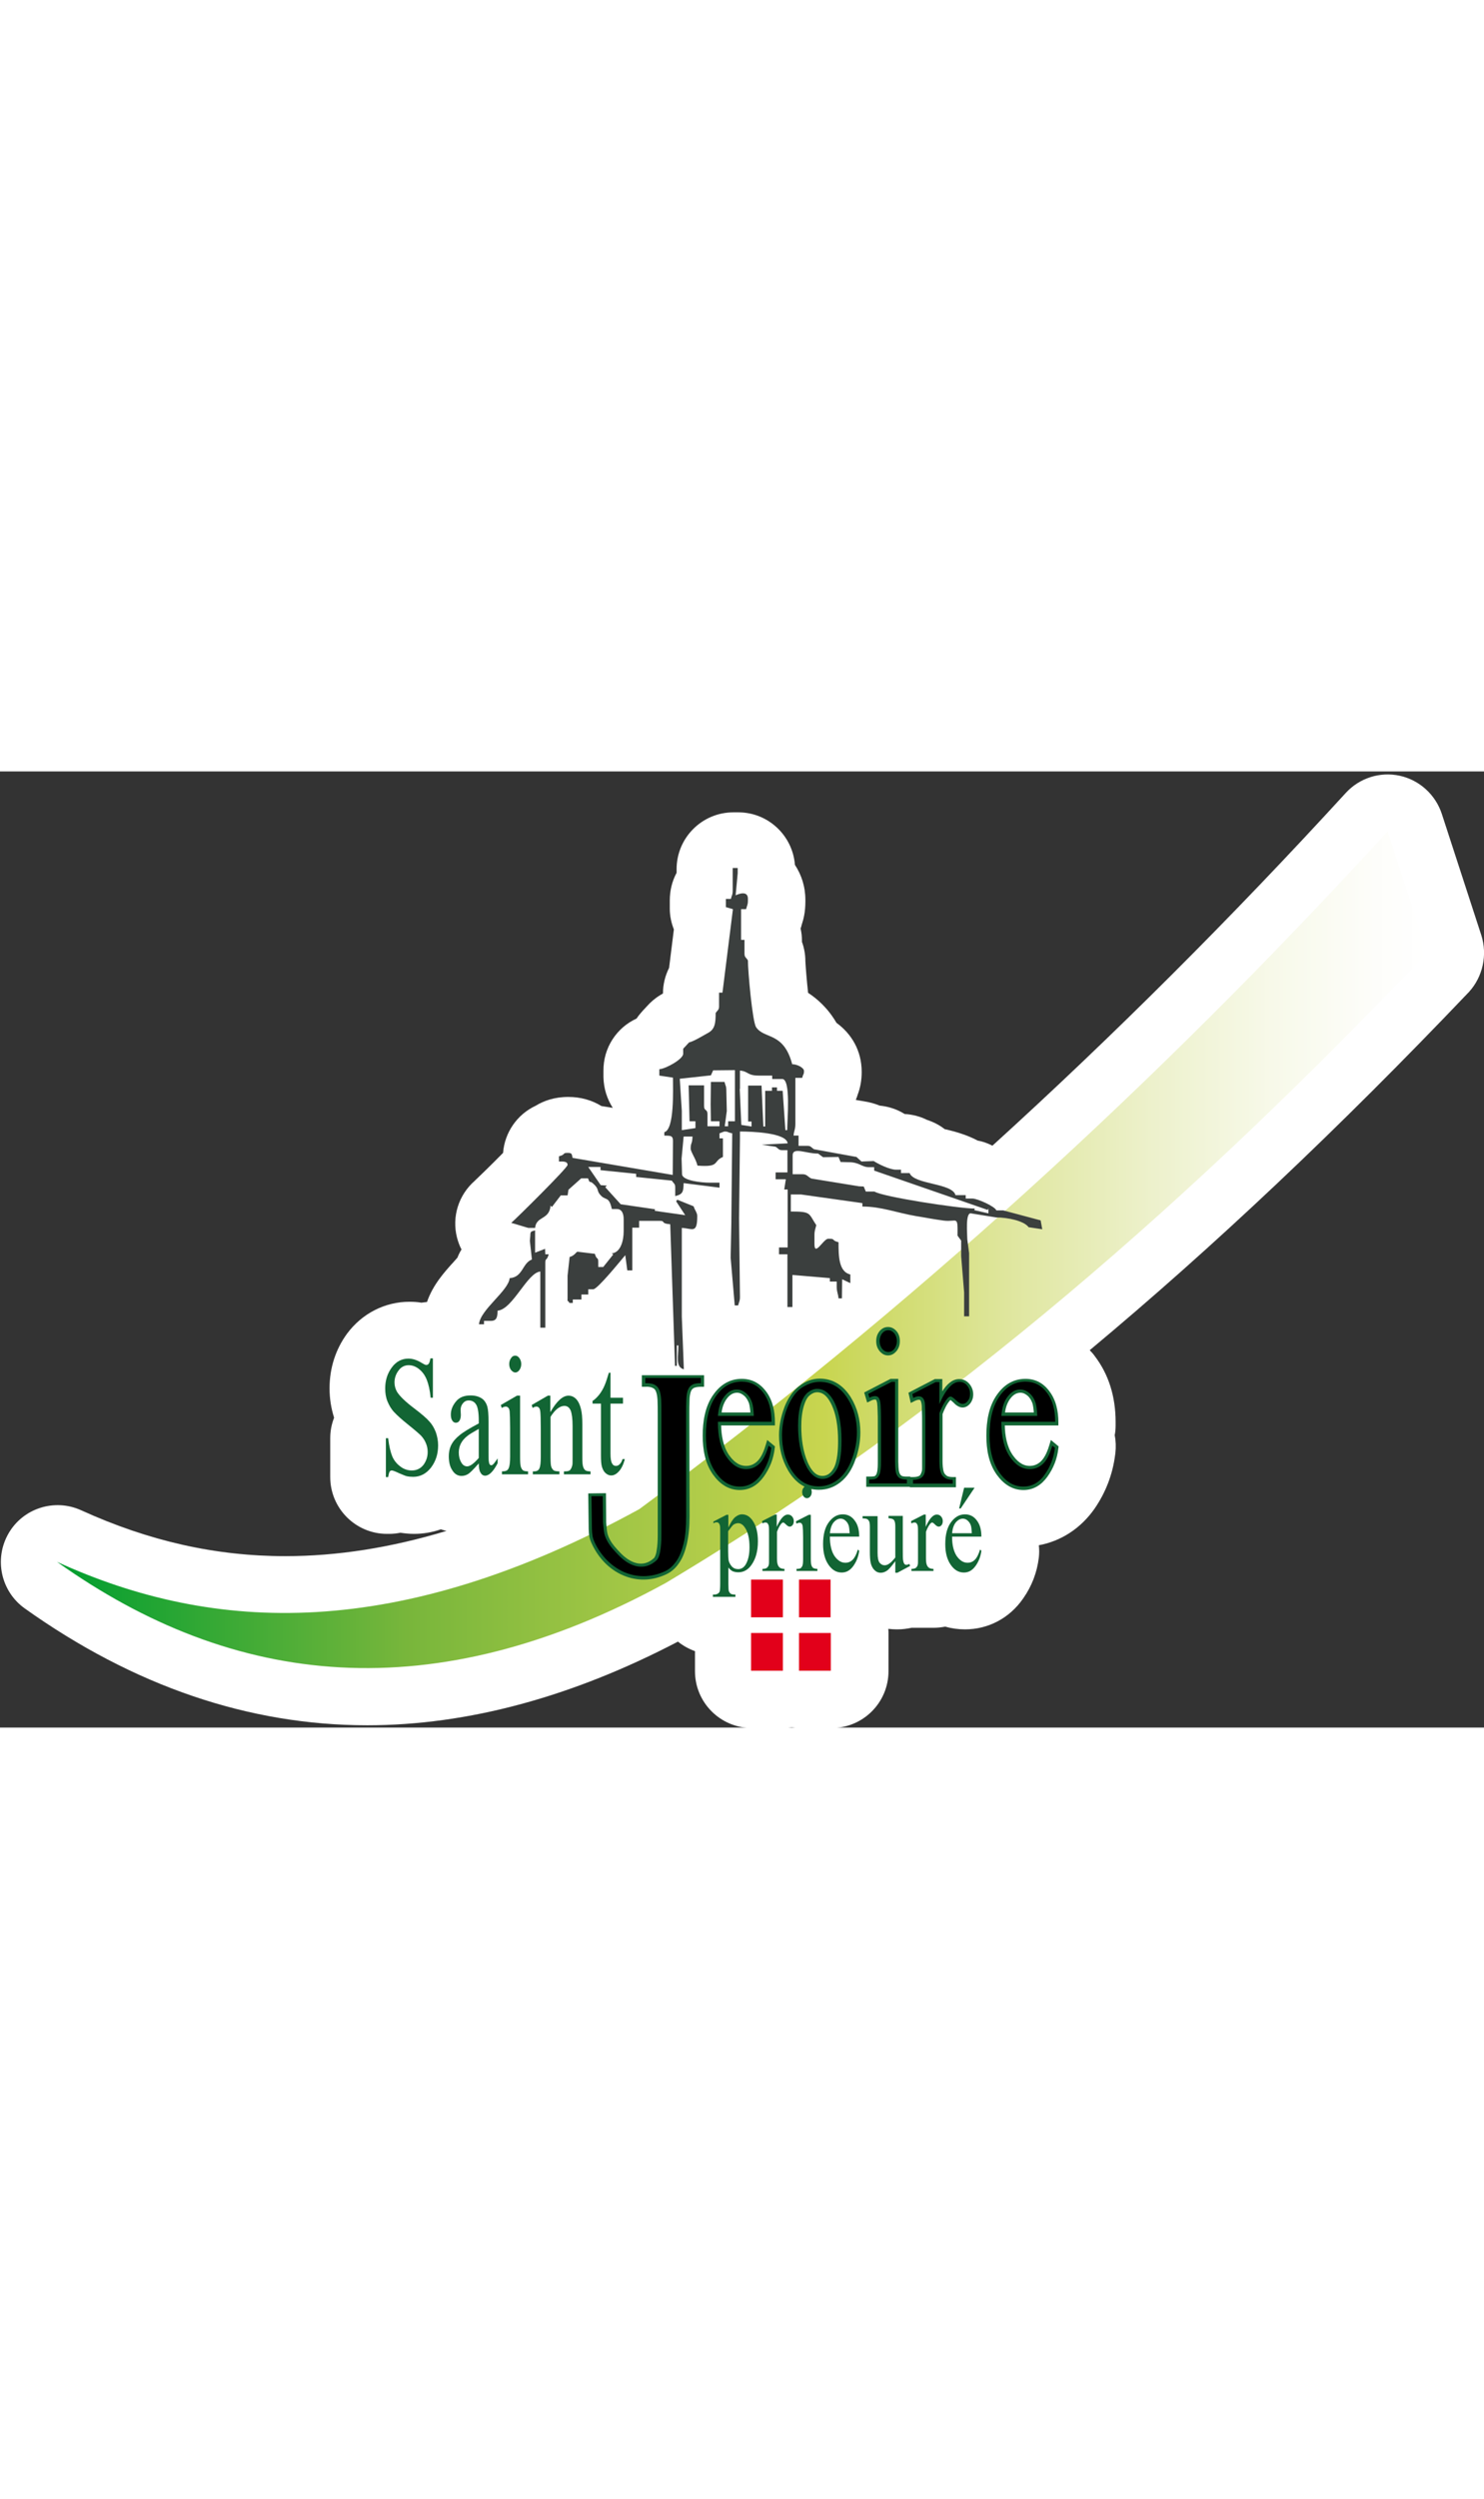 <?xml version="1.0" encoding="UTF-8"?>
<svg xmlns="http://www.w3.org/2000/svg" xmlns:xlink="http://www.w3.org/1999/xlink" version="1.1" x="0px" y="0px" viewBox="0 0 653.4 420.6" width="250" style="enable-background:new 0 0 653.4 420.6;" xml:space="preserve">
<rect x="0" y="0" width="653.4" height="420.6" fill="#333333" stroke="none"/>
<style type="text/css">
	.st0{fill:#FFFFFF;}
	.st1{fill-rule:evenodd;clip-rule:evenodd;fill:url(#SVGID_1_);}
	.st2{fill-rule:evenodd;clip-rule:evenodd;fill:#3B3F3E;}
	.st3{fill-rule:evenodd;clip-rule:evenodd;fill:#E2001A;}
	.st4{fill:#126534;}
	.st5{fill-rule:evenodd;clip-rule:evenodd;fill:#126534;}
</style>
<g id="Calque_2">
</g>
<g id="Calque_1">
	<path class="st0" d="M652.2,72l-17.4-53.4C632,10.2,625,3.8,616.3,1.9c-8.7-1.9-17.7,1-23.7,7.5c-50.2,54.8-102.5,107-155.6,155.2   c0,0-0.1,0-0.1,0c-2-1-4.1-1.8-6.4-2.2c-5.3-2.8-10.6-4.1-13.9-4.9c-0.2,0-0.4-0.1-0.6-0.1c-2.3-1.8-5-3.2-7.8-4.1   c-3-1.5-6.4-2.4-9.9-2.6c-3.3-2.1-7.1-3.3-11-3.7c-1.7-0.7-3.5-1.2-5.3-1.6l-5.2-0.9c0.3-0.7,0.6-1.5,0.8-2.2   c1.2-3.2,1.8-6.4,1.8-10.1c0-9.4-4.5-16.8-11.1-21.6c-3.8-6.5-8.5-10.6-12.5-13.2c-0.6-5.4-1.1-11.7-1.2-13.9   c0-2.9-0.5-5.8-1.5-8.5v-0.5c0-1.8-0.2-3.6-0.6-5.4c0.2-0.6,0.4-1.1,0.5-1.7c0.8-2.4,1.6-5.5,1.6-10.1v-0.8c0-5.8-1.7-11-4.6-15.4   c-1-12.9-11.8-23.1-24.9-23.1h-2.2c-13.8,0-25,11.2-25,25v1.6c-2,3.7-3,7.9-3,12.2l0,3.6c0,3.2,0.7,6.3,1.8,9.1l-2.1,16.9   c-1.7,3.4-2.7,7.2-2.7,11.3c-2.4,1.3-4.6,3-6.5,5l-2.6,2.8c-0.9,1-1.8,2.1-2.5,3.2c-8.8,4-14.7,12.9-14.6,23l0,2.8   c0.1,5,1.6,9.6,4.1,13.5l-5-0.8c-4.2-2.6-9.2-4-14.6-4c-6.1,0-10.8,1.7-14.4,3.9c-8.1,3.8-13.6,11.7-14.3,20.7   c-5.1,5.2-10.9,10.8-12.6,12.4c-7,6.2-10,15.7-7.7,24.8c0.5,1.9,1.1,3.6,2,5.3c-0.7,1.1-1.3,2.3-1.8,3.6c-0.5,0.6-1.2,1.3-1.6,1.8   c-4,4.4-9.2,10.1-11.8,17.7c-0.8,0.1-1.7,0.2-2.5,0.3c-1.7-0.3-3.5-0.4-5.2-0.4c-10.8,0-20.8,5.1-27.4,13.9   c-5.1,6.9-7.8,15.2-7.8,24.2c0,4.5,0.7,8.8,2,12.9c-1.1,2.8-1.7,5.8-1.7,9v17.1c0,13.8,11.2,25,25,25h1c1.7,0,3.3-0.2,4.9-0.5   c2,0.3,4,0.5,6,0.5c4.1,0,8.1-0.7,11.8-2c0.8,0.3,1.7,0.5,2.5,0.7c-24.6,7.4-48.1,11.1-71,11.1c-30.6,0-60-6.6-89.9-20.2   c-11.7-5.3-25.6-0.9-32,10.3c-6.4,11.2-3.3,25.4,7.2,32.9c47.9,34.1,98.6,51.4,150.8,51.4c44.1,0,90.1-12.4,136.8-36.8   c2.2,1.8,4.8,3.2,7.5,4.2v8.8c0,13.8,11.2,25,25,25h14c1.2,0,2.4-0.1,3.6-0.3c1.2,0.2,2.3,0.3,3.6,0.3h14c13.8,0,25-11.2,25-25V379   c0-0.6,0-1.2-0.1-1.8c0.1,0,0.2,0,0.3,0c1,0.1,2,0.2,3.1,0.2h0.9c2,0,4.1-0.3,6-0.7c0,0,0.1,0,0.1,0h9.7c1.7,0,3.4-0.2,5-0.5   c2.8,0.8,5.7,1.2,8.7,1.2c10.2,0,19.6-4.9,25.6-13.6c3.8-5.4,6.1-11.4,6.9-18c0.2-1.8,0.2-3.6,0-5.4c9.7-1.8,18.3-7.3,24.4-15.9   c5-7.2,8.1-15.2,9.2-23.9l0.1-0.8c0.3-2.6,0.2-5.3-0.3-7.8c0.3-1.4,0.4-2.9,0.4-4.4v-1.4c0-11.3-3.1-21-9.1-28.9   c-0.7-1-1.5-1.9-2.3-2.7c54.5-45.4,109.5-97.3,167-157.6C652.9,90.3,655,80.7,652.2,72z"></path>
	<linearGradient id="SVGID_1_" gradientUnits="userSpaceOnUse" x1="25.101" y1="210.412" x2="628.411" y2="210.412">
		<stop offset="0" style="stop-color:#009E30"></stop>
		<stop offset="0.255" style="stop-color:#78B63B"></stop>
		<stop offset="0.559" style="stop-color:#C8D54F"></stop>
		<stop offset="0.59" style="stop-color:#CDD963"></stop>
		<stop offset="0.7" style="stop-color:#E0E7A1"></stop>
		<stop offset="0.8" style="stop-color:#EDF1CC"></stop>
		<stop offset="0.886" style="stop-color:#F7F9E9"></stop>
		<stop offset="0.956" style="stop-color:#FDFDF9"></stop>
		<stop offset="1" style="stop-color:#FFFFFF"></stop>
	</linearGradient>
	<path class="st1" d="M281.5,324.5C399.2,237.7,508.8,137.9,611,26.4l17.4,53.4C527.5,185.7,418.8,282,293.1,357   c-102.5,56.1-190.3,46-268-9.3C94.3,379.3,175.2,382.7,281.5,324.5L281.5,324.5z"></path>
	<g>
		<path class="st2" d="M233.5,204.2l-0.2,2.3l0.9,8.2c-4.3,1.6-3.9,7.8-9.8,8.2c-0.5,5.6-13,13.9-13.5,20.3h2.2v-1.5h3    c2.7,0,2.9-1.8,3-4.5c6.6-0.5,13.1-16.8,18.8-17.2v24.7h2.2v-28.5c0-2.4,0.6-0.6,1.5-3.8h-1.5l-0.1-2.4l-4.4,1.7v-9.8    C234,202.4,233.5,202.1,233.5,204.2L233.5,204.2z"></path>
		<path class="st2" d="M423.2,213.2v-6.8l-1.6-2.2c0.1-9.2-0.1-5.9-6-6.6c-5.2-0.7-7.3-1.2-12.3-2c-8.3-1.4-15.3-4.2-23.6-4.2v-1.5    l-27-3.8l-4.5,0v7.5c9.1,0,7.7,0.7,11.2,6c-0.4,1.8-0.8,2.2-0.8,4.5v3.8c0,5.7,4-2.3,6-2.3h0.8c2.4,0,0.6,0.7,3.8,1.5    c0,6.2,0.1,13,5.2,14.2v3.8l-3.6-1.7l-0.1,8.4h-1.5c-0.2-2.3-0.8-2.7-0.8-5.2v-2.2h-3v-1.5l-16.5-1.4l0,14.1h-2.2v-23.2H343v-3    h3.8v-25.5h-1.5l0.7-4.5l-4.5,0v-3h5.2v-9.8h-2.2c-1.7,0-1.6-0.6-3-1.5l-6.1-0.9l11.4-0.6c-0.5-4.7-15.9-5.2-21-5.2v3l-0.4,35.2    l0.4,34.5c0,2-0.4,2.1-0.8,3.8h-1.5l-1.8-21l0.3-15l0.4-39.7c-2.5-0.5-1.6-0.8-3.4-0.8c-0.2,0-1.4,0.5-2.2,0.8v2.2h1.5v8.2    c-4.6,1.9-1,4.6-11.2,3.8c-0.7-3-3-6-3-7.5c0-2.7,0.7-1.8,0.8-5.3H301l-0.9,9.7l0.2,6.8c0,3,8.9,3.8,12,3.8h4.5v2.2l-15.8-2    c-0.1,3.8-0.3,4.9-3.7,5.7v-3.8c0-1.7-0.6-1.6-1.5-3l-15.7-1.6l0-1.4l-15.7-1.6l0-1.4H259l5.5,8l2.7,0.2l-0.7,0.7l6.8,7.5    l15.1,2.2l-0.1,0.7l13.4,1.9l-4-6.1l0.5-0.7l7.2,2.9c0.6,1.9,1.6,2.8,1.6,4.3c0,8-2.2,5.4-6.8,5.2v39l0.9,23.2    c-3.8-1-2.4-5.7-2.4-10.5H298v9h-0.8l-2.1-62.3c-4.6-0.4-1.8-1.5-4.7-1.5h-9v3h-3v18.8h-2.2l-0.9-6.7c-1.8,2.1-12.2,15-14.1,15    H259v2.3h-3v2.2h-3.8v1.5h-1.5c-1-2-0.8,0.6-0.8-2.3v-9.7l0.9-8.2c2.5-0.7,2.8-2.4,3.6-2.3l7.5,0.9c0.9,3,1.5,1.2,1.5,3.6v2.2h2.2    l4.4-5.5l-0.6-0.5c3.8-0.4,5.2-5.4,5.2-9.8v-5.2c0-2.3-0.7-4.5-3-4.5h-2.2c-1.4-6.2-2.8-3.2-5.4-6.6c-1.2-1.6-0.4-2.1-2.1-3.9    c-2.8-2.9-1.8,0.1-3-3h-3l-5.6,5l-0.4,2.5h-3l-3.9,5.1l-0.6-0.6c-0.5,6.4-6.3,4.5-6.8,9.8h-3c-0.2,0-6.2-1.9-7.5-2.2    c2.6-2.3,24.8-24.2,24.8-25.5c0-1.7-2.1-1.5-3.8-1.5v-2.3c3.2-0.8,1.3-1.5,3.8-1.5c2.1,0,1.8,0.6,2.2,2.2l44.1,7.5l0.1-15    c0-2.5-1.3-2.2-3.8-2.3v-1.5c4.5-1.2,3.8-18.5,3.8-24l-6-0.9l0-2.8c2.8-0.2,10.5-4.4,10.5-6.8v-2.2l2.6-2.8c2-0.4,6.2-3,8.4-4.2    c3-1.6,3.3-4.4,3.3-8.7c0.9-1.4,1.5-1.3,1.5-3v-6h1.5l4.6-36.7l-3.1-0.9l0-3.6h2.2c0.4-1.7,0.8-1.7,0.8-3.8v-9.8h2.2v2.3l-0.9,9.7    c1.9-0.9,5.4-1.9,5.4,1.5v0.8c0,2-0.4,2.1-0.8,3.8h-2.2l0,13.5l1.5,0v6c0,1.7,0.6,1.6,1.5,3c0,4.8,2,27.1,3.6,29.4    c3.6,5.4,12.1,1.9,15.9,16.3c2.1,0,5.2,1.5,5.2,3c0,1.6-0.3,1-0.8,3h-3v20.2c0,2.6-0.6,2.9-0.8,5.2h2.2v4.5h3.8    c1.7,0,1.6,0.6,3,1.5l18.7,3.4l2.2,2l5.4-0.2c1.8,1.2,7,3.8,9.8,3.8h2.2v1.5h3.8c2,5.1,18.8,4.3,20.2,9.7h4.5v1.5h3    c2.1,0,9.8,3.4,10.5,5.2h3l16.5,4.4l0.7,3.9l-6-0.9c-2-2.8-9.2-4.3-14.3-4.3l-11.2-1.8c-2.4-0.1-1.5,9.2-1.5,11.5l0.8,6v27.8h-2.2    v-10.5L423.2,213.2L423.2,213.2z M349,168.9v8.3h4.5c1.8,0,2.2,1.2,3.8,1.9l20.9,3.4l2.1,0.1l0.9,2.2h3.8    c3.4,2.3,37.3,7.5,44.2,7.5L429,193l6.2,1.4v-2.3l-0.3,0.8l-50-17.3v-1.5h-2.2c-3.4,0-4.2-2.2-9-2.2l-3.6-0.1l-0.9-2.2l-6.8,0.1    l-2.2-1.6C355.1,168.2,349,165,349,168.9L349,168.9z M313,133.7l-13.7,1.5l0.9,14.2l0,8.4l6-0.9v-3l-2.6,0l-0.4-15.8h6.8v9    c0,2.6,1.5,1.1,1.5,3.8v5.2h5.3v-2.2H313l-0.1-7.5l0.1-9.8h6c0.4,1.7,0.8,1.7,0.8,3.8l0.2,9l-0.9,6.7h1.5v-2.2h3v-22.5l-9.6,0.1    L313,133.7L313,133.7z M325.7,139.7l0.7,15.8l4.5,0.7v-2.2h-1.5v-15.8l5.9,0l0.8,18h0.8v-15.7h3v-1.5h2.2v1.5l2.5,0l1.2,17.3h0.8    c0-4.5,1.7-22.5-2.2-22.5H340v-1.5h-6c-5,0-4.5-1.9-8.2-2.2V139.7L325.7,139.7z"></path>
		<polygon class="st3" points="330.7,355.5 344.7,355.5 344.7,372.1 330.7,372.1 330.7,355.5   "></polygon>
		<polygon class="st3" points="330.7,379 344.7,379 344.7,395.6 330.7,395.6 330.7,379   "></polygon>
		<polygon class="st3" points="351.8,355.5 365.7,355.5 365.7,372.1 351.8,372.1 351.8,355.5   "></polygon>
		<polygon class="st3" points="351.8,379 365.8,379 365.8,395.6 351.8,395.6 351.8,379   "></polygon>
		<path class="st4" d="M190.6,258.3v17.2h-1c-0.3-3.3-0.9-5.9-1.7-7.9c-0.8-2-1.9-3.5-3.4-4.7c-1.5-1.2-3-1.7-4.6-1.7    c-1.8,0-3.3,0.8-4.4,2.3c-1.2,1.6-1.8,3.3-1.8,5.3c0,1.5,0.4,2.9,1.1,4.1c1.1,1.8,3.6,4.3,7.6,7.3c3.3,2.5,5.5,4.4,6.7,5.8    c1.2,1.3,2.1,2.9,2.8,4.7c0.6,1.8,1,3.7,1,5.7c0,3.8-1,7-3.1,9.8c-2.1,2.7-4.7,4.1-7.9,4.1c-1,0-2-0.1-2.9-0.3    c-0.5-0.1-1.6-0.6-3.3-1.3c-1.7-0.8-2.7-1.2-3.2-1.2c-0.4,0-0.8,0.2-1,0.6c-0.2,0.4-0.4,1.1-0.6,2.3h-1v-17.1h1    c0.4,3.6,1.1,6.2,1.8,8c0.8,1.8,1.9,3.2,3.5,4.4c1.5,1.2,3.3,1.8,5.1,1.8c2.1,0,3.8-0.8,5.1-2.4c1.2-1.6,1.9-3.5,1.9-5.7    c0-1.2-0.2-2.5-0.7-3.7c-0.5-1.3-1.2-2.4-2.2-3.5c-0.7-0.7-2.5-2.3-5.5-4.7c-3-2.4-5.1-4.3-6.4-5.7c-1.3-1.4-2.2-3-2.9-4.7    c-0.7-1.7-1-3.6-1-5.7c0-3.6,1-6.6,2.9-9.2c1.9-2.6,4.4-3.9,7.3-3.9c1.9,0,3.8,0.6,5.9,1.9c1,0.6,1.6,0.9,2,0.9    c0.4,0,0.8-0.2,1.1-0.6c0.3-0.4,0.5-1.2,0.7-2.3H190.6L190.6,258.3z"></path>
		<path class="st4" d="M210.8,304.4c-2.4,2.7-3.9,4.2-4.6,4.6c-0.9,0.6-1.9,0.9-3,0.9c-1.6,0-3-0.8-4-2.4c-1.1-1.6-1.6-3.7-1.6-6.3    c0-1.6,0.3-3.1,0.8-4.3c0.7-1.7,1.9-3.2,3.7-4.7c1.7-1.5,4.6-3.2,8.7-5.4v-1.3c0-3.3-0.4-5.7-1.1-6.9c-0.7-1.2-1.8-1.9-3.3-1.9    c-1.1,0-1.9,0.4-2.6,1.3c-0.7,0.8-1,1.8-1,2.9l0.1,2.1c0,1.1-0.2,2-0.6,2.6c-0.4,0.6-0.9,0.9-1.6,0.9c-0.6,0-1.2-0.3-1.6-1    c-0.4-0.6-0.6-1.5-0.6-2.6c0-2.1,0.8-4,2.3-5.8c1.5-1.8,3.6-2.6,6.4-2.6c2.1,0,3.8,0.5,5.2,1.5c1,0.8,1.8,2,2.2,3.6    c0.3,1.1,0.5,3.2,0.5,6.5v11.4c0,3.2,0,5.2,0.1,5.9c0.1,0.7,0.2,1.2,0.4,1.4c0.2,0.3,0.4,0.4,0.7,0.4c0.3,0,0.5-0.1,0.7-0.3    c0.4-0.3,1.1-1.2,2.1-2.7v2.1c-1.9,3.7-3.8,5.5-5.5,5.5c-0.8,0-1.5-0.4-2-1.3C211.1,307.8,210.8,306.4,210.8,304.4L210.8,304.4z     M210.8,302v-12.8c-2.6,1.5-4.3,2.5-5,3.1c-1.4,1.1-2.3,2.2-2.9,3.4c-0.6,1.2-0.9,2.5-0.9,3.9c0,1.8,0.4,3.2,1.1,4.4    c0.7,1.2,1.6,1.7,2.6,1.7C207,305.7,208.7,304.4,210.8,302L210.8,302z"></path>
		<path class="st4" d="M226.9,257c0.7,0,1.3,0.4,1.8,1.1c0.5,0.7,0.8,1.6,0.8,2.6c0,1-0.3,1.9-0.8,2.6c-0.5,0.7-1.1,1.1-1.8,1.1    c-0.7,0-1.3-0.4-1.9-1.1c-0.5-0.7-0.8-1.6-0.8-2.6c0-1,0.3-1.9,0.8-2.6C225.5,257.3,226.1,257,226.9,257L226.9,257z M229,274.6v27    c0,2.1,0.1,3.5,0.3,4.2c0.2,0.7,0.5,1.2,0.9,1.6c0.4,0.3,1.2,0.5,2.3,0.5v1.3h-11.5v-1.3c1.2,0,1.9-0.2,2.3-0.5    c0.4-0.3,0.7-0.8,0.9-1.6c0.2-0.7,0.4-2.1,0.4-4.2v-13c0-3.6-0.1-6-0.2-7.1c-0.1-0.8-0.3-1.3-0.6-1.6c-0.3-0.3-0.6-0.5-1.1-0.5    c-0.5,0-1.1,0.2-1.8,0.6l-0.4-1.3l7.1-4.1H229L229,274.6z"></path>
		<path class="st4" d="M242.4,281.7c2.8-4.8,5.4-7.1,7.9-7.1c1.3,0,2.4,0.5,3.3,1.4c0.9,0.9,1.7,2.4,2.2,4.5    c0.4,1.5,0.6,3.7,0.6,6.8v14.4c0,2.1,0.1,3.6,0.4,4.3c0.2,0.6,0.5,1.1,0.9,1.4c0.4,0.3,1.2,0.5,2.3,0.5v1.3h-11.7v-1.3h0.5    c1.1,0,1.9-0.2,2.3-0.7c0.4-0.5,0.7-1.2,0.9-2.1c0.1-0.4,0.1-1.5,0.1-3.4v-13.8c0-3.1-0.3-5.3-0.8-6.7c-0.6-1.4-1.5-2.1-2.8-2.1    c-2,0-4.1,1.6-6.1,4.8v17.7c0,2.3,0.1,3.7,0.3,4.2c0.2,0.7,0.6,1.2,1,1.6c0.4,0.3,1.3,0.5,2.6,0.5v1.3h-11.7v-1.3h0.5    c1.2,0,2-0.4,2.4-1.3c0.4-0.9,0.6-2.5,0.6-5v-12.5c0-4-0.1-6.5-0.2-7.4c-0.1-0.9-0.3-1.5-0.6-1.8c-0.3-0.3-0.6-0.5-1.1-0.5    c-0.5,0-1.1,0.2-1.7,0.6l-0.4-1.3l7.1-4.1h1.1V281.7L242.4,281.7z"></path>
		<path class="st4" d="M268.8,264.5v11h5.5v2.6h-5.5V300c0,2.2,0.2,3.6,0.7,4.4c0.4,0.8,1,1.1,1.7,1.1c0.6,0,1.1-0.2,1.7-0.8    c0.5-0.5,0.9-1.2,1.2-2.2h1c-0.6,2.4-1.5,4.2-2.6,5.4c-1.1,1.2-2.2,1.8-3.4,1.8c-0.8,0-1.6-0.3-2.3-0.9c-0.8-0.6-1.3-1.5-1.7-2.7    c-0.4-1.2-0.5-2.9-0.5-5.4v-22.6h-3.7v-1.2c0.9-0.5,1.9-1.5,2.9-2.7c1-1.3,1.9-2.8,2.6-4.6c0.4-0.9,0.9-2.6,1.7-5.1H268.8    L268.8,264.5z"></path>
		<path class="st5" d="M303.6,327.8c0,4-0.3,8.2-1.2,12.1c-0.7,2.9-1.7,5.9-3.4,8.3c-1.4,2.1-3.2,3.8-5.5,4.9    c-5.6,2.7-11.8,3.2-17.7,1.1c-6.9-2.4-12.2-7.9-15.2-14.4c-1.1-2.3-1.3-3.8-1.4-6.4l0,0l-0.2-15.8l7.8-0.1l0.1,12.9l0,0    c0.3,2.9,0.1,4.4,1.4,7.1c1.2,2.4,3,4.3,4.8,6.2c4.2,4.4,9.9,7,14.9,2.3c0.6-0.8,1-2.2,1.1-3.2c0.4-2.2,0.5-4.6,0.5-6.8v-53.1    c0-2.1,0-4.3-0.1-6.4c-0.1-1.2-0.2-2.6-0.7-3.8c-0.3-0.7-0.7-1.2-1.4-1.5c-1-0.5-2.3-0.6-3.4-0.5l-1.4,0v-5.1h27.4v5.1l-1.4,0    c-1,0-2.2,0.1-3.1,0.5c-0.6,0.3-1,0.8-1.3,1.5c-0.4,1.1-0.6,2.6-0.6,3.8c-0.1,2.1-0.1,4.3-0.1,6.4"></path>
		<path d="M284.2,269.1c1.7,0,3.1,0.2,4,0.7c1,0.5,1.6,1.2,2.1,2.3c0.4,1,0.7,2.4,0.8,4.2c0.1,1.7,0.1,3.9,0.1,6.5v53.1    c0,3-0.2,5.3-0.5,7.1c-0.3,1.8-0.8,3.1-1.5,3.9c-5.3,5-11.8,3.2-17-2.3c-1.8-1.9-3.7-3.8-5.1-6.6c-1.4-2.9-1.2-4.2-1.6-7.7    l-0.1-11.5l-5,0l0.2,14.4c0.1,2.4,0.2,3.7,1.2,5.9c5.5,11.8,18.3,18.7,31.1,12.7c1.9-0.9,3.5-2.4,4.9-4.4c1.4-2,2.4-4.6,3.2-7.8    c0.8-3.2,1.1-7.2,1.1-11.8v-45c0-2.6,0-4.7,0.1-6.5c0.1-1.8,0.3-3.2,0.7-4.2c0.4-1.1,1-1.8,1.9-2.3c0.9-0.5,2.2-0.7,3.8-0.7v-2.3    h-24.5V269.1L284.2,269.1z"></path>
		<path class="st5" d="M317.5,287.6c0.1,4.5,0.9,9.3,3.4,13c1.8,2.6,4.2,4.9,7.6,4.9c1.9,0,3.5-0.7,4.9-2c1.9-1.8,3.1-5,3.8-7.4    l0.6-2l3.4,2.8l-0.1,0.8c-0.5,4.6-2.1,8.7-4.8,12.5c-2.6,3.6-6,5.9-10.6,5.9c-5,0-8.8-2.7-11.7-6.7c-3.6-5-4.6-11.2-4.6-17.2    c0-6.2,1-13,4.8-18.2c3-4.2,7.1-6.8,12.4-6.8c4.4,0,7.9,1.9,10.6,5.4c3,3.9,4,8.9,4,13.7v1.4H317.5L317.5,287.6z M317.7,282h12.7    c-0.1-1.4-0.3-2.9-0.6-4c-0.5-1.4-1.2-2.6-2.3-3.5c-0.9-0.7-1.8-1.2-3-1.2c-1.9,0-3.3,1.1-4.4,2.5    C318.7,277.6,318,279.8,317.7,282L317.7,282z"></path>
		<path d="M316.1,286.2c0,6.5,1.2,11.5,3.7,15.2c2.5,3.7,5.4,5.5,8.7,5.5c2.2,0,4.2-0.8,5.8-2.3c1.7-1.6,3-4.2,4.1-8l1.2,0.9    c-0.5,4.3-2,8.3-4.5,11.8c-2.5,3.6-5.7,5.3-9.4,5.3c-4.1,0-7.6-2-10.5-6.1c-2.9-4.1-4.4-9.5-4.4-16.4c0-7.4,1.5-13.2,4.5-17.4    c3-4.2,6.7-6.3,11.3-6.3c3.8,0,7,1.6,9.4,4.8c2.5,3.2,3.7,7.5,3.7,12.9H316.1L316.1,286.2z M316.1,283.5h15.8    c-0.1-2.8-0.4-4.7-0.8-5.9c-0.6-1.8-1.5-3.2-2.8-4.2c-1.2-1-2.5-1.5-3.9-1.5c-2.1,0-3.9,1-5.5,3.1    C317.3,277,316.4,279.8,316.1,283.5L316.1,283.5z"></path>
		<path class="st5" d="M360.9,267.1c6,0,10.5,3.1,13.7,8.2c2.9,4.7,4.2,9.9,4.2,15.5c0,4.2-0.8,8.4-2.3,12.3    c-1.3,3.7-3.4,7.2-6.5,9.6c-2.8,2.2-5.9,3.3-9.5,3.3c-6.1,0-10.5-3.4-13.5-8.5c-2.8-4.8-4-10-4-15.5c0-4.3,0.9-8.4,2.4-12.4    c1.4-3.6,3.5-7,6.6-9.3C354.6,268.3,357.6,267.1,360.9,267.1L360.9,267.1z M359.8,273.1c-1.2,0-2.2,0.5-3.1,1.2    c-1.4,1-2.2,3-2.7,4.6c-0.9,2.8-1.2,6.2-1.2,9.2c0,5.3,0.7,10.9,2.8,15.8c1.2,2.7,3.1,6,6.5,6c2.2,0,3.7-1.3,4.8-3.1    c1.9-3.1,2.1-8.8,2.1-12.3c0-5.8-0.7-12.4-3.7-17.5C364,274.8,362.3,273.1,359.8,273.1L359.8,273.1z"></path>
		<path d="M360.9,268.5c5.2,0,9.3,2.5,12.4,7.5c2.7,4.3,4,9.2,4,14.7c0,3.9-0.7,7.8-2.2,11.8c-1.5,4-3.5,7-6.1,9c-2.6,2-5.4,3-8.6,3    c-5.2,0-9.2-2.6-12.3-7.8c-2.6-4.4-3.8-9.3-3.8-14.8c0-4,0.8-8,2.3-11.9c1.6-3.9,3.6-6.9,6.1-8.7    C355.4,269.5,358.1,268.5,360.9,268.5L360.9,268.5z M359.8,271.6c-1.3,0-2.6,0.5-4,1.5c-1.3,1-2.4,2.7-3.2,5.2    c-0.8,2.5-1.2,5.7-1.2,9.6c0,6.3,1,11.8,3,16.4c2,4.6,4.6,6.9,7.8,6.9c2.4,0,4.4-1.3,6-3.8c1.6-2.5,2.3-6.9,2.3-13.1    c0-7.7-1.3-13.8-3.9-18.2C364.7,273.1,362.5,271.6,359.8,271.6L359.8,271.6z"></path>
		<path class="st5" d="M394.8,254.9c-1,1.2-2.2,2-3.8,2c-1.6,0-2.8-0.8-3.8-2c-1-1.3-1.4-2.7-1.4-4.3c0-1.6,0.4-3,1.4-4.3    c1-1.2,2.2-1.9,3.8-1.9c1.5,0,2.8,0.7,3.8,1.9c1,1.2,1.4,2.7,1.4,4.3C396.2,252.2,395.8,253.6,394.8,254.9L394.8,254.9z     M396,308.5c0.2,0.5,0.4,1,0.9,1.3c0.5,0.4,1.9,0.4,2.5,0.4h1.4v4.5h-19.4v-4.5h1.4c0.5,0,2.1,0,2.5-0.3l0,0l0,0    c0.4-0.3,0.7-0.9,0.8-1.4c0.4-1.2,0.4-3.7,0.4-5v-16.8c0-1.9,0-3.8-0.1-5.8c0-1-0.1-2.1-0.2-3.1c-0.1-0.3-0.2-1.1-0.5-1.4    c-0.1-0.1-0.3-0.1-0.5-0.1c-0.6,0-1.4,0.3-1.9,0.6l-1.5,0.7l-1.3-4.4l11.6-6h3.4v36.4C395.6,304.7,395.5,307.3,396,308.5    L396,308.5z"></path>
		<path d="M391.1,245.8c1,0,1.9,0.5,2.7,1.4c0.7,0.9,1.1,2.1,1.1,3.4c0,1.3-0.4,2.5-1.1,3.4c-0.7,0.9-1.6,1.4-2.7,1.4    c-1,0-1.9-0.5-2.7-1.4c-0.7-1-1.1-2.1-1.1-3.4c0-1.3,0.4-2.5,1.1-3.4C389.1,246.3,390,245.8,391.1,245.8L391.1,245.8z     M394.1,268.5v34.9c0,2.7,0.2,4.5,0.5,5.4c0.3,0.9,0.8,1.6,1.4,2c0.6,0.4,1.7,0.7,3.3,0.7v1.7h-16.6v-1.7c1.7,0,2.8-0.2,3.3-0.6    c0.6-0.4,1-1.1,1.4-2c0.3-0.9,0.5-2.8,0.5-5.4v-16.8c0-4.7-0.1-7.8-0.3-9.2c-0.2-1-0.5-1.7-0.8-2.1c-0.4-0.4-0.9-0.6-1.5-0.6    c-0.7,0-1.5,0.2-2.5,0.7l-0.5-1.7l10.3-5.3H394.1L394.1,268.5z"></path>
		<path class="st5" d="M405.9,307.8c0.1-0.4,0.1-0.9,0.1-1.3c0-1,0-2,0-3v-16.8c0-2,0-4-0.1-6c0-0.8,0-2-0.2-2.8    c-0.1-0.4-0.2-1-0.5-1.3c-0.2-0.2-0.4-0.2-0.6-0.2c-0.7,0-1.4,0.3-2,0.6l-1.6,0.8l-1-4.5l11.6-6h3.3v5.4c1.8-2.9,4.3-5.4,7.4-5.4    c1.8,0,3.3,0.7,4.5,2.1c1.1,1.3,1.7,2.9,1.7,4.6c0,1.5-0.4,2.8-1.3,4c-0.9,1.1-2,1.8-3.4,1.8c-1.5,0-2.9-1-3.9-2.1    c-0.2-0.2-1-0.9-1.4-1.2c-0.1,0.1-0.3,0.3-0.4,0.4l0,0c-1.3,1.5-2.4,3.9-3.1,5.8v20.6c0,1.5,0.1,3.6,0.6,5    c0.2,0.6,0.7,1.1,1.2,1.5c0.7,0.5,1.9,0.6,2.7,0.6h1.4v4.5h-20.3v-4.5h1.4c0.9,0,2.2-0.1,3-0.7    C405.5,309.1,405.7,308.4,405.9,307.8L405.9,307.8z"></path>
		<path d="M413.6,268.5v9.8c2.8-6.5,5.8-9.8,8.8-9.8c1.4,0,2.5,0.5,3.4,1.6c0.9,1.1,1.3,2.3,1.3,3.7c0,1.2-0.3,2.3-1,3.1    c-0.6,0.9-1.4,1.3-2.3,1.3c-0.9,0-1.8-0.6-2.9-1.6c-1.1-1.1-1.9-1.6-2.4-1.6c-0.4,0-0.9,0.3-1.4,0.9c-1.1,1.3-2.3,3.4-3.5,6.4    v20.8c0,2.4,0.2,4.2,0.7,5.5c0.3,0.9,0.9,1.6,1.7,2.1c0.8,0.6,2,0.9,3.5,0.9v1.7h-17.5v-1.7c1.7,0,3-0.4,3.9-1.1    c0.6-0.5,1.1-1.3,1.3-2.4c0.1-0.6,0.2-2.1,0.2-4.6v-16.8c0-5.1-0.1-8.1-0.2-9c-0.2-1-0.5-1.7-0.9-2.1c-0.4-0.4-1-0.7-1.6-0.7    c-0.8,0-1.6,0.2-2.6,0.7l-0.4-1.7l10.3-5.3H413.6L413.6,268.5z"></path>
		<path class="st5" d="M442.4,287.6c0.1,4.5,0.9,9.3,3.4,13c1.8,2.6,4.2,4.9,7.6,4.9c1.9,0,3.5-0.7,4.9-2c1.9-1.8,3.1-5,3.8-7.4    l0.6-2l3.4,2.8l-0.1,0.8c-0.5,4.6-2.1,8.7-4.8,12.5c-2.6,3.6-6,5.9-10.6,5.9c-5,0-8.8-2.7-11.7-6.7c-3.6-5-4.6-11.2-4.6-17.2    c0-6.2,1-13,4.8-18.2c3-4.2,7.1-6.8,12.4-6.8c4.4,0,7.9,1.9,10.5,5.4c3,3.9,4,8.9,4,13.7v1.4H442.4L442.4,287.6z M442.5,282h12.7    c-0.1-1.4-0.3-2.9-0.6-4c-0.5-1.4-1.2-2.6-2.3-3.5c-0.9-0.7-1.8-1.2-3-1.2c-1.9,0-3.3,1.1-4.4,2.5    C443.5,277.6,442.8,279.8,442.5,282L442.5,282z"></path>
		<path d="M440.9,286.2c0,6.5,1.2,11.5,3.7,15.2c2.5,3.7,5.4,5.5,8.8,5.5c2.2,0,4.2-0.8,5.8-2.3c1.7-1.6,3-4.2,4.1-8l1.2,0.9    c-0.5,4.3-2,8.3-4.5,11.8c-2.5,3.6-5.7,5.3-9.4,5.3c-4.1,0-7.6-2-10.5-6.1c-2.9-4.1-4.4-9.5-4.4-16.4c0-7.4,1.5-13.2,4.5-17.4    c3-4.2,6.7-6.3,11.3-6.3c3.8,0,7,1.6,9.4,4.8c2.5,3.2,3.7,7.5,3.7,12.9H440.9L440.9,286.2z M440.9,283.5h15.8    c-0.1-2.8-0.4-4.7-0.8-5.9c-0.6-1.8-1.5-3.2-2.8-4.2c-1.2-1-2.5-1.5-3.9-1.5c-2.1,0-3.9,1-5.5,3.1    C442.1,277,441.2,279.8,440.9,283.5L440.9,283.5z"></path>
		<path class="st4" d="M314.1,330l5.8-3h0.8v5.6c1-2.1,1.9-3.6,2.9-4.5c1-0.8,2-1.3,3.1-1.3c1.9,0,3.5,1,4.7,2.8    c1.6,2.3,2.3,5.3,2.3,9.1c0,4.2-0.9,7.6-2.8,10.3c-1.5,2.2-3.5,3.3-5.8,3.3c-1,0-1.9-0.2-2.6-0.5c-0.5-0.3-1.2-0.8-1.8-1.6v7.3    c0,1.7,0.1,2.7,0.2,3.1c0.2,0.4,0.4,0.8,0.8,1.1c0.4,0.3,1.1,0.4,2.1,0.4v1h-9.9v-1h0.5c0.8,0,1.4-0.2,1.9-0.6    c0.3-0.2,0.5-0.5,0.6-0.9c0.1-0.4,0.2-1.5,0.2-3.3v-22.8c0-1.6,0-2.6-0.2-3c-0.1-0.4-0.3-0.7-0.5-0.9c-0.2-0.2-0.6-0.3-1-0.3    c-0.3,0-0.7,0.1-1.3,0.4L314.1,330L314.1,330z M320.6,334.2v9c0,1.9,0.1,3.2,0.2,3.8c0.2,1,0.7,1.9,1.4,2.7    c0.7,0.8,1.7,1.2,2.8,1.2c1.4,0,2.5-0.7,3.3-2c1.1-1.8,1.7-4.3,1.7-7.6c0-3.7-0.6-6.5-1.9-8.5c-0.9-1.4-1.9-2.1-3.1-2.1    c-0.7,0-1.3,0.2-2,0.6C322.6,331.6,321.8,332.6,320.6,334.2L320.6,334.2z"></path>
		<path class="st4" d="M342,326.9v5.4c1.6-3.6,3.2-5.4,4.9-5.4c0.8,0,1.4,0.3,1.9,0.9c0.5,0.6,0.7,1.3,0.7,2c0,0.7-0.2,1.3-0.5,1.7    c-0.4,0.5-0.8,0.7-1.3,0.7c-0.5,0-1-0.3-1.6-0.9c-0.6-0.6-1-0.9-1.3-0.9c-0.2,0-0.5,0.2-0.8,0.5c-0.6,0.7-1.3,1.9-1.9,3.6v11.6    c0,1.3,0.1,2.3,0.4,3c0.2,0.5,0.5,0.9,0.9,1.2c0.5,0.3,1.1,0.5,2,0.5v0.9h-9.7v-0.9c1,0,1.7-0.2,2.1-0.6c0.3-0.3,0.6-0.7,0.7-1.3    c0.1-0.3,0.1-1.2,0.1-2.6v-9.3c0-2.8,0-4.5-0.1-5c-0.1-0.5-0.3-0.9-0.5-1.2c-0.2-0.2-0.5-0.4-0.9-0.4c-0.4,0-0.9,0.1-1.4,0.4    l-0.2-1l5.7-2.9H342L342,326.9z"></path>
		<path class="st4" d="M355.3,314.3c0.6,0,1.1,0.3,1.5,0.8c0.4,0.5,0.6,1.2,0.6,1.9c0,0.7-0.2,1.4-0.6,1.9c-0.4,0.5-0.9,0.8-1.5,0.8    s-1.1-0.3-1.5-0.8c-0.4-0.5-0.6-1.2-0.6-1.9c0-0.7,0.2-1.4,0.6-1.9C354.2,314.5,354.7,314.3,355.3,314.3L355.3,314.3z M357,326.9    v19.4c0,1.5,0.1,2.5,0.3,3c0.2,0.5,0.4,0.9,0.8,1.1c0.3,0.2,1,0.4,1.8,0.4v0.9h-9.2v-0.9c0.9,0,1.5-0.1,1.8-0.3    c0.3-0.2,0.6-0.6,0.8-1.1c0.2-0.5,0.3-1.5,0.3-3v-9.3c0-2.6-0.1-4.3-0.2-5.1c-0.1-0.6-0.3-1-0.5-1.2c-0.2-0.2-0.5-0.3-0.8-0.3    c-0.4,0-0.9,0.1-1.4,0.4l-0.3-1l5.7-2.9H357L357,326.9z"></path>
		<path class="st4" d="M365.4,336.7c0,3.6,0.7,6.4,2,8.4c1.4,2,3,3,4.8,3c1.2,0,2.3-0.4,3.2-1.3c0.9-0.9,1.7-2.4,2.3-4.5l0.6,0.5    c-0.3,2.4-1.1,4.6-2.5,6.6c-1.4,2-3.1,3-5.2,3c-2.3,0-4.2-1.1-5.8-3.4c-1.6-2.3-2.4-5.3-2.4-9.1c0-4.1,0.8-7.3,2.5-9.6    c1.7-2.3,3.7-3.5,6.2-3.5c2.1,0,3.9,0.9,5.2,2.7c1.4,1.8,2,4.2,2,7.1H365.4L365.4,336.7z M365.4,335.1h8.7    c-0.1-1.5-0.2-2.6-0.4-3.3c-0.3-1-0.9-1.8-1.5-2.3c-0.7-0.6-1.4-0.8-2.1-0.8c-1.1,0-2.2,0.6-3.1,1.7    C366.1,331.5,365.6,333.1,365.4,335.1L365.4,335.1z"></path>
		<path class="st4" d="M397.5,327.6v14.6c0,2.8,0,4.5,0.2,5.1c0.1,0.6,0.3,1.1,0.5,1.3c0.2,0.3,0.5,0.4,0.8,0.4    c0.4,0,0.9-0.1,1.4-0.4l0.3,0.9l-5.6,3h-0.9v-5.1c-1.6,2.2-2.9,3.7-3.7,4.2c-0.9,0.6-1.8,0.9-2.7,0.9c-1.1,0-2-0.4-2.8-1.2    c-0.8-0.8-1.3-1.8-1.6-3c-0.3-1.2-0.4-3-0.4-5.2v-10.8c0-1.1-0.1-1.9-0.3-2.4c-0.2-0.4-0.5-0.8-0.9-1c-0.4-0.2-1.1-0.3-2-0.3v-1    h6.6v16.1c0,2.2,0.3,3.7,0.9,4.4c0.6,0.7,1.3,1.1,2.2,1.1c0.6,0,1.3-0.2,2-0.7c0.8-0.5,1.6-1.4,2.7-2.7v-13.7    c0-1.4-0.2-2.3-0.6-2.8c-0.4-0.5-1.2-0.7-2.4-0.8v-1H397.5L397.5,327.6z"></path>
		<path class="st4" d="M407.6,326.9v5.4c1.6-3.6,3.2-5.4,4.9-5.4c0.8,0,1.4,0.3,1.9,0.9c0.5,0.6,0.7,1.3,0.7,2    c0,0.7-0.2,1.3-0.5,1.7c-0.4,0.5-0.8,0.7-1.3,0.7c-0.5,0-1-0.3-1.6-0.9c-0.6-0.6-1-0.9-1.3-0.9c-0.2,0-0.5,0.2-0.8,0.5    c-0.6,0.7-1.3,1.9-1.9,3.6v11.6c0,1.3,0.1,2.3,0.4,3c0.2,0.5,0.5,0.9,0.9,1.2c0.5,0.3,1.1,0.5,2,0.5v0.9h-9.7v-0.9    c1,0,1.7-0.2,2.1-0.6c0.3-0.3,0.6-0.7,0.7-1.3c0.1-0.3,0.1-1.2,0.1-2.6v-9.3c0-2.8,0-4.5-0.1-5c-0.1-0.5-0.3-0.9-0.5-1.2    c-0.2-0.2-0.5-0.4-0.9-0.4c-0.4,0-0.9,0.1-1.4,0.4l-0.2-1l5.7-2.9H407.6L407.6,326.9z"></path>
		<path class="st4" d="M419.2,336.7c0,3.6,0.7,6.4,2,8.4c1.4,2,3,3,4.8,3c1.2,0,2.3-0.4,3.2-1.3c0.9-0.9,1.7-2.4,2.3-4.5l0.6,0.5    c-0.3,2.4-1.1,4.6-2.5,6.6c-1.4,2-3.1,3-5.2,3c-2.3,0-4.2-1.1-5.8-3.4c-1.6-2.3-2.4-5.3-2.4-9.1c0-4.1,0.8-7.3,2.5-9.6    c1.7-2.3,3.7-3.5,6.2-3.5c2.1,0,3.9,0.9,5.2,2.7c1.4,1.8,2,4.2,2,7.1H419.2L419.2,336.7z M419.2,335.1h8.7    c-0.1-1.5-0.2-2.6-0.4-3.3c-0.3-1-0.9-1.8-1.5-2.3c-0.7-0.6-1.4-0.8-2.1-0.8c-1.1,0-2.2,0.6-3.1,1.7    C419.9,331.5,419.4,333.1,419.2,335.1L419.2,335.1z M429.1,315.1l-6.1,9.1h-0.7l2.2-9.1H429.1L429.1,315.1z"></path>
	</g>
</g>
</svg>
